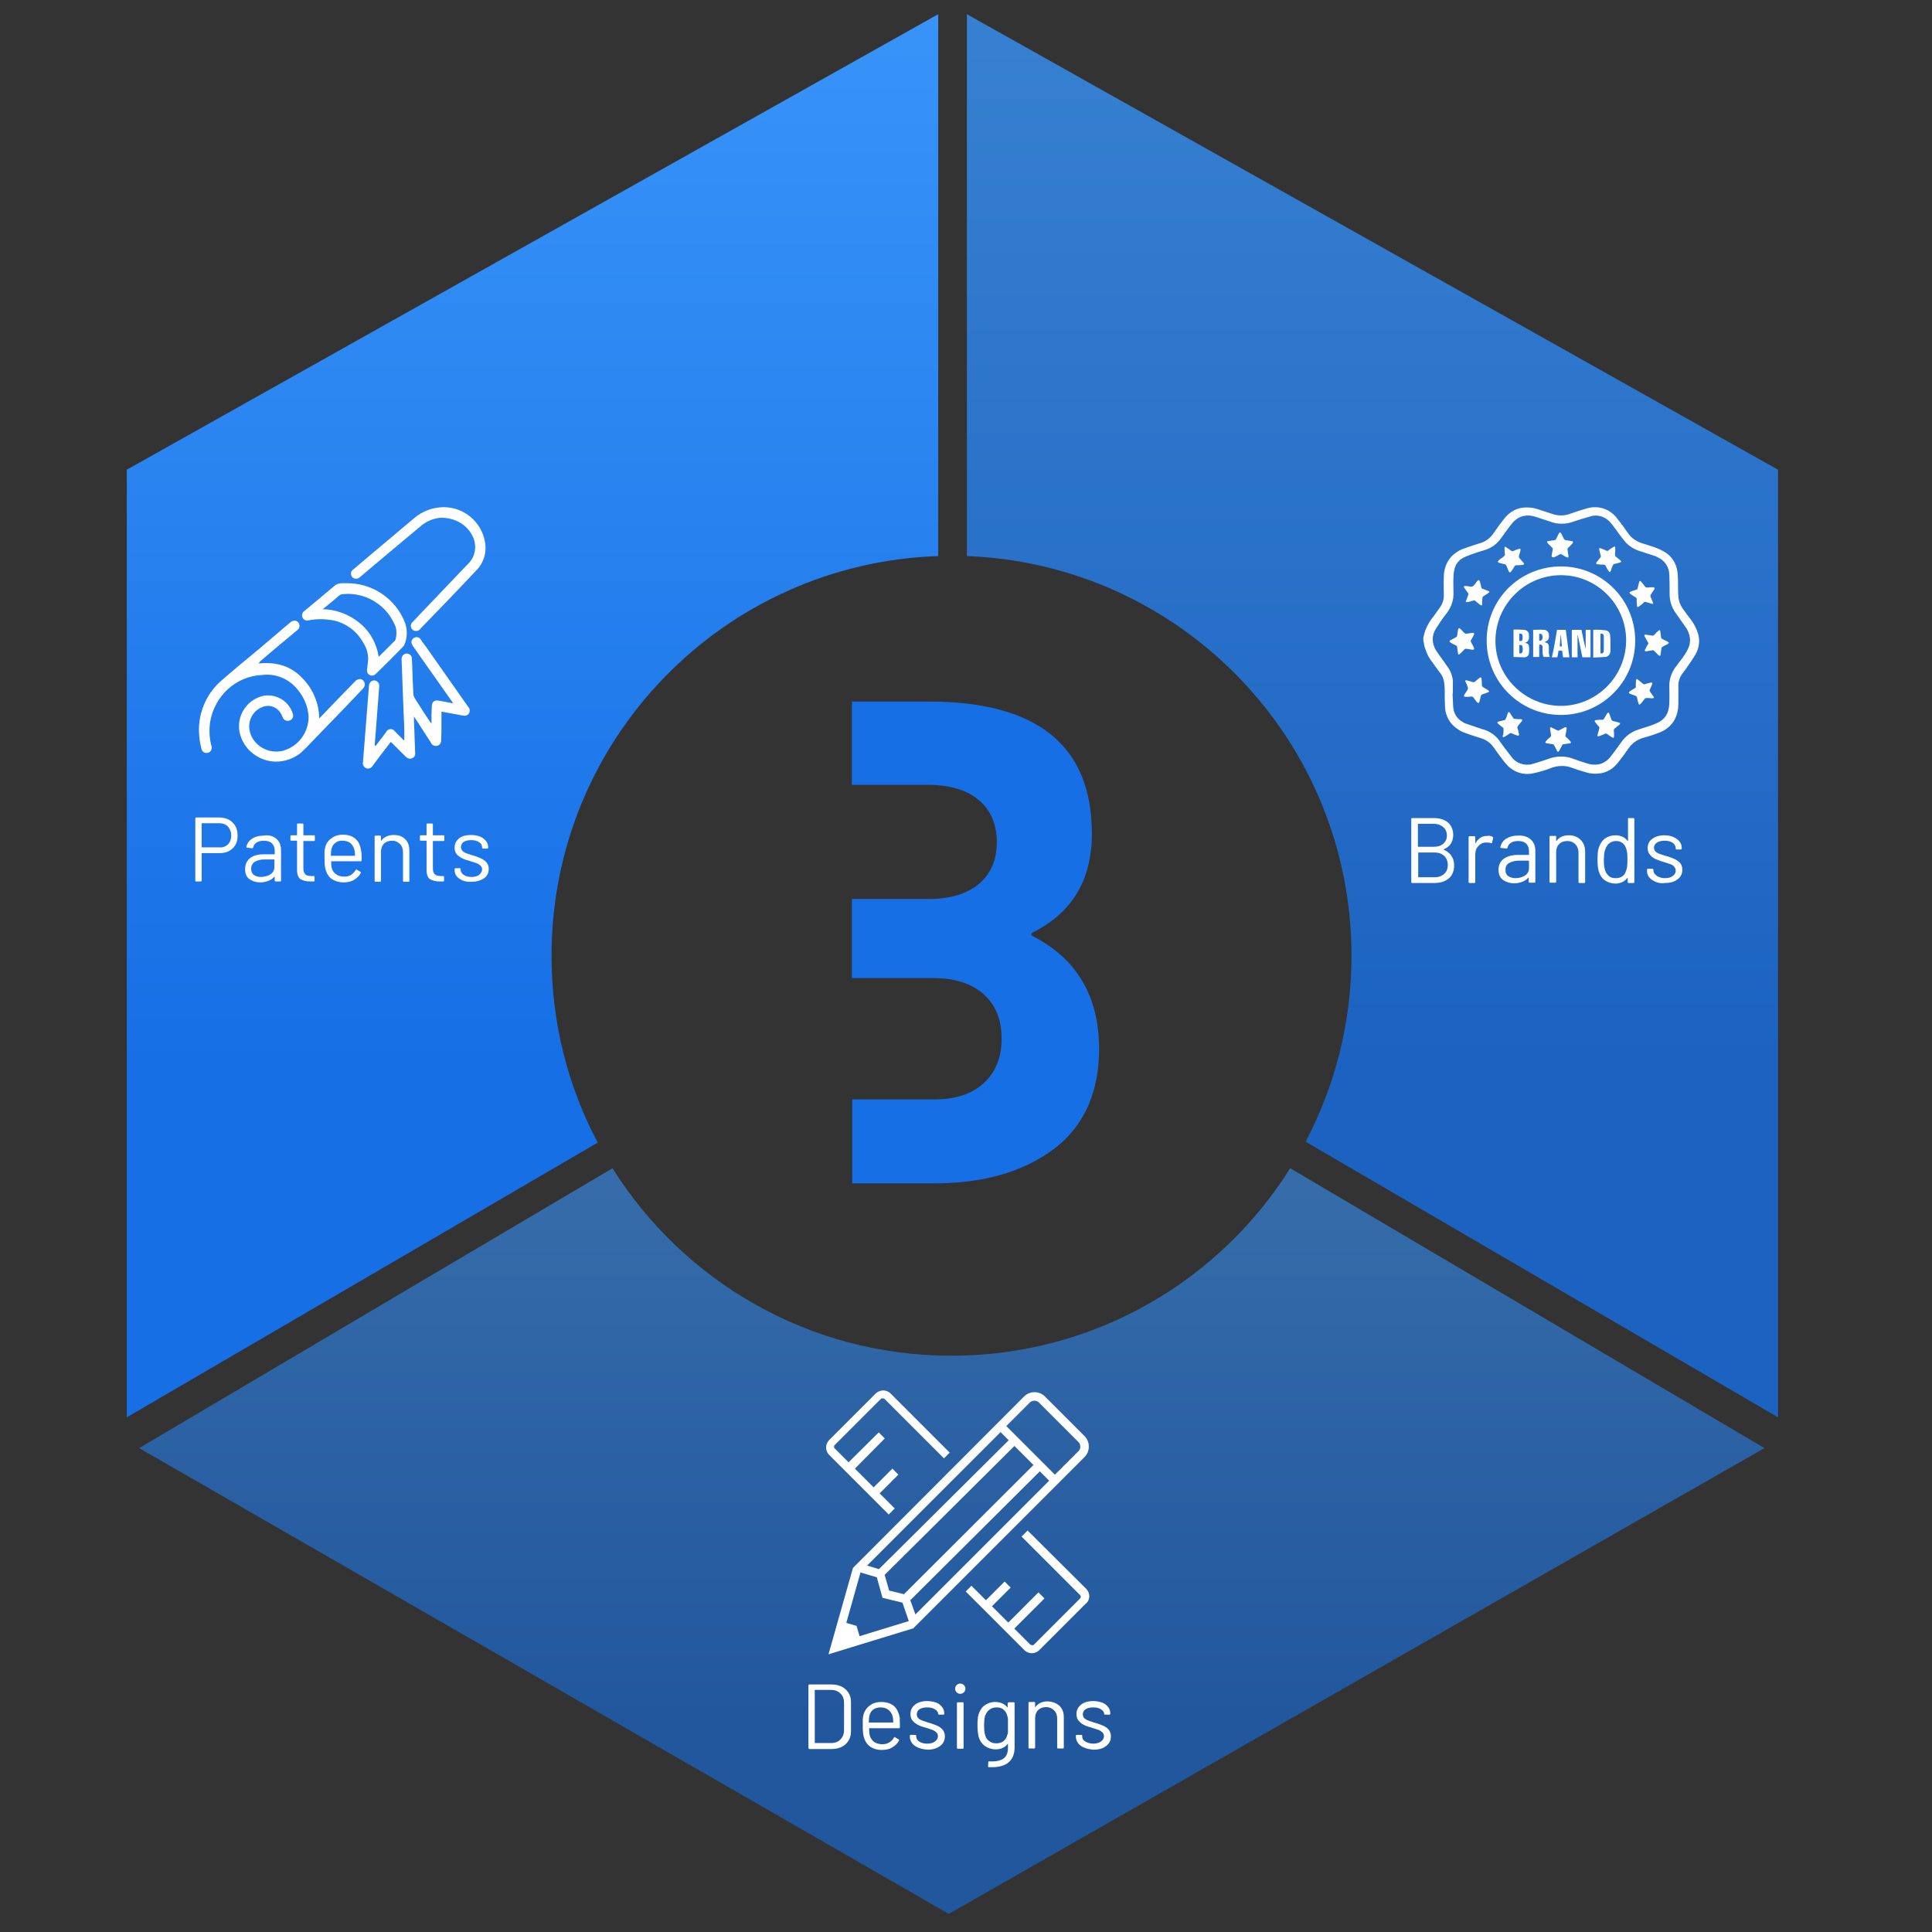 <?xml version="1.0" encoding="utf-8"?>
<!-- Generator: Adobe Illustrator 27.4.1, SVG Export Plug-In . SVG Version: 6.00 Build 0)  -->
<svg version="1.1" id="Ebene_1" xmlns="http://www.w3.org/2000/svg" xmlns:xlink="http://www.w3.org/1999/xlink" x="0px" y="0px"
	 viewBox="0 0 640 640" style="enable-background:new 0 0 640 640;" xml:space="preserve">
<rect x="0" y="0" width="640" height="640" fill="#333333" stroke="none"/>
<style type="text/css">
	.st0{opacity:0.6;fill:url(#SVGID_1_);}
	.st1{opacity:0.8;fill:url(#SVGID_00000141441821380486038150000017437949788682194059_);}
	.st2{fill:url(#SVGID_00000093892874965064363110000007006922982187946136_);}
	.st3{fill:#166FE5;}
	.st4{enable-background:new    ;}
	.st5{fill:#FFFFFF;}
</style>
<linearGradient id="SVGID_1_" gradientUnits="userSpaceOnUse" x1="315.242" y1="634" x2="315.242" y2="386.957">
	<stop  offset="0.252" style="stop-color:#166FE5"/>
	<stop  offset="1" style="stop-color:#3894F9"/>
</linearGradient>
<path class="st0" d="M427.4,387c-23.4,37.3-64.9,62.1-112.3,62.1c-47.3,0-88.8-24.8-112.2-62.1L46.1,479.7L314.3,634l270.2-154.3
	L427.4,387z"/>
<linearGradient id="SVGID_00000172422494472704555420000003229160772209633706_" gradientUnits="userSpaceOnUse" x1="454.641" y1="469.483" x2="454.641" y2="4.724">
	<stop  offset="0.252" style="stop-color:#166FE5"/>
	<stop  offset="1" style="stop-color:#3894F9"/>
</linearGradient>
<path style="opacity:0.8;fill:url(#SVGID_00000172422494472704555420000003229160772209633706_);" d="M320.3,4.7v179.5
	c70.8,2.7,127.4,60.9,127.4,132.4c0,22.2-5.5,43.2-15.2,61.6L589,469.5V155.6L320.3,4.7z"/>
<linearGradient id="SVGID_00000136389953587694501800000012966952377071307397_" gradientUnits="userSpaceOnUse" x1="176.359" y1="469.483" x2="176.359" y2="4.724">
	<stop  offset="0.252" style="stop-color:#166FE5"/>
	<stop  offset="1" style="stop-color:#3894F9"/>
</linearGradient>
<path style="fill:url(#SVGID_00000136389953587694501800000012966952377071307397_);" d="M182.7,316.6c0-71.7,56.9-130,128.1-132.4
	V4.7L42,155.6v313.9l156-91C188.2,360,182.7,339,182.7,316.6z"/>
<path class="st3" d="M342.3,310.2c-0.9-0.5-0.9-0.9,0-1.4c12.9-6.5,19.4-17.4,19.4-32.6c0-29.2-18-43.8-54.1-43.8h-25.4v27.6h25.4
	c7.1,0,12.7,1.7,16.7,5.1c4,3.4,5.9,8.1,5.9,14c0,5.8-2,10.3-5.9,13.7c-4,3.3-9.5,5-16.7,5h-25.4v26.2h27c7.1,0,12.7,1.8,16.7,5.4
	c4,3.6,5.9,8.5,5.9,14.7c0,6.2-2,11.1-5.9,14.7c-4,3.6-9.4,5.4-16.4,5.4h-27.2v27.8h27.2c16.3,0,29.4-3.8,39.5-11.3
	c10-7.5,15.1-18.7,15.1-33.4C364,330.1,356.8,317.7,342.3,310.2z"/>
<g class="st4">
	<path class="st5" d="M77.1,272.5c1.1,1.1,1.6,2.5,1.6,4.3c0,1.8-0.5,3.2-1.6,4.2c-1.1,1.1-2.5,1.6-4.3,1.6h-5.9
		c-0.1,0-0.1,0-0.1,0.1v9c0,0.2-0.1,0.3-0.3,0.3h-1.5c-0.2,0-0.3-0.1-0.3-0.3v-20.6c0-0.2,0.1-0.3,0.3-0.3h7.9
		C74.6,270.9,76,271.4,77.1,272.5z M75.5,279.7c0.7-0.7,1.1-1.7,1.1-2.9c0-1.2-0.4-2.2-1.1-3c-0.7-0.7-1.7-1.1-2.9-1.1h-5.7
		c-0.1,0-0.1,0-0.1,0.1v7.8c0,0.1,0,0.1,0.1,0.1h5.7C73.7,280.8,74.7,280.5,75.5,279.7z"/>
	<path class="st5" d="M91.6,277.9c1,0.9,1.5,2.2,1.5,3.7v10.1c0,0.2-0.1,0.3-0.3,0.3h-1.5c-0.2,0-0.3-0.1-0.3-0.3v-1.2
		c0,0,0-0.1,0-0.1c0,0-0.1,0-0.1,0c-0.5,0.6-1.2,1.1-2,1.4c-0.8,0.3-1.7,0.5-2.7,0.5c-1.4,0-2.6-0.4-3.6-1.1c-1-0.7-1.4-1.8-1.4-3.3
		c0-1.5,0.5-2.7,1.6-3.6c1.1-0.9,2.6-1.3,4.6-1.3h3.5c0.1,0,0.1,0,0.1-0.1v-1.1c0-1-0.3-1.8-0.9-2.4c-0.6-0.6-1.5-0.9-2.7-0.9
		c-1,0-1.8,0.2-2.4,0.6c-0.6,0.4-1,0.9-1.1,1.6c-0.1,0.2-0.2,0.3-0.4,0.3l-1.6-0.2c-0.2,0-0.3-0.1-0.3-0.2c0.2-1.1,0.8-2,1.8-2.7
		c1-0.7,2.4-1.1,3.9-1.1C89.2,276.5,90.6,277,91.6,277.9z M89.6,289.6c0.9-0.6,1.3-1.4,1.3-2.4v-2.4c0-0.1,0-0.1-0.1-0.1h-3.2
		c-1.3,0-2.4,0.3-3.2,0.8c-0.8,0.5-1.2,1.3-1.2,2.3c0,0.9,0.3,1.6,0.9,2c0.6,0.5,1.4,0.7,2.4,0.7C87.8,290.4,88.8,290.2,89.6,289.6z
		"/>
	<path class="st5" d="M104,278.6h-3.4c-0.1,0-0.1,0-0.1,0.1v8.9c0,1,0.2,1.6,0.6,2s1.1,0.6,2,0.6h0.8c0.2,0,0.3,0.1,0.3,0.3v1.2
		c0,0.2-0.1,0.3-0.3,0.3c-0.2,0-0.6,0-1.1,0c-1.4,0-2.5-0.3-3.3-0.8c-0.7-0.5-1.1-1.5-1.1-3v-9.6c0-0.1,0-0.1-0.1-0.1h-1.8
		c-0.2,0-0.3-0.1-0.3-0.3v-1.2c0-0.2,0.1-0.3,0.3-0.3h1.8c0.1,0,0.1,0,0.1-0.1v-3.5c0-0.2,0.1-0.3,0.3-0.3h1.5
		c0.2,0,0.3,0.1,0.3,0.3v3.5c0,0.1,0,0.1,0.1,0.1h3.4c0.2,0,0.3,0.1,0.3,0.3v1.2C104.3,278.5,104.2,278.6,104,278.6z"/>
	<path class="st5" d="M119.8,284v1c0,0.2-0.1,0.3-0.3,0.3h-9.7c-0.1,0-0.1,0-0.1,0.1c0,1.1,0.1,1.8,0.2,2.1c0.2,0.9,0.7,1.6,1.4,2.1
		c0.7,0.5,1.6,0.8,2.8,0.8c0.8,0,1.6-0.2,2.2-0.6c0.6-0.4,1.1-0.9,1.5-1.6c0.1-0.2,0.3-0.2,0.4-0.1l1.2,0.7c0.2,0.1,0.2,0.2,0.1,0.4
		c-0.5,1-1.3,1.7-2.3,2.3c-1,0.6-2.2,0.8-3.5,0.8c-1.4,0-2.6-0.4-3.6-1s-1.7-1.6-2.1-2.8c-0.4-1-0.5-2.4-0.5-4.2c0-0.8,0-1.5,0-2.1
		c0-0.5,0.1-1,0.2-1.4c0.3-1.3,1-2.4,2.1-3.1c1-0.8,2.3-1.2,3.8-1.2c1.8,0,3.2,0.5,4.2,1.4c1,0.9,1.6,2.2,1.8,3.9
		C119.8,282.4,119.8,283.1,119.8,284z M111.1,279.2c-0.7,0.5-1.1,1.2-1.3,2.1c-0.1,0.4-0.2,1.1-0.2,2.1c0,0.1,0,0.1,0.1,0.1h7.8
		c0.1,0,0.1,0,0.1-0.1c0-0.9-0.1-1.5-0.2-1.9c-0.2-0.9-0.7-1.6-1.3-2.2c-0.7-0.5-1.5-0.8-2.6-0.8
		C112.6,278.4,111.8,278.7,111.1,279.2z"/>
	<path class="st5" d="M134.2,278c1,0.9,1.4,2.2,1.4,3.8v10c0,0.2-0.1,0.3-0.3,0.3h-1.5c-0.2,0-0.3-0.1-0.3-0.3v-9.5
		c0-1.1-0.3-2-1-2.7c-0.7-0.7-1.5-1.1-2.6-1.1c-1.1,0-2,0.3-2.7,1c-0.7,0.7-1,1.6-1,2.7v9.6c0,0.2-0.1,0.3-0.3,0.3h-1.5
		c-0.2,0-0.3-0.1-0.3-0.3v-14.7c0-0.2,0.1-0.3,0.3-0.3h1.5c0.2,0,0.3,0.1,0.3,0.3v1.3c0,0,0,0.1,0,0.1c0,0,0.1,0,0.1,0
		c0.9-1.2,2.2-1.9,4.1-1.9C132,276.6,133.3,277,134.2,278z"/>
	<path class="st5" d="M146.9,278.6h-3.4c-0.1,0-0.1,0-0.1,0.1v8.9c0,1,0.2,1.6,0.6,2s1.1,0.6,2,0.6h0.8c0.2,0,0.3,0.1,0.3,0.3v1.2
		c0,0.2-0.1,0.3-0.3,0.3c-0.2,0-0.6,0-1.1,0c-1.4,0-2.5-0.3-3.3-0.8c-0.7-0.5-1.1-1.5-1.1-3v-9.6c0-0.1,0-0.1-0.1-0.1h-1.8
		c-0.2,0-0.3-0.1-0.3-0.3v-1.2c0-0.2,0.1-0.3,0.3-0.3h1.8c0.1,0,0.1,0,0.1-0.1v-3.5c0-0.2,0.1-0.3,0.3-0.3h1.5
		c0.2,0,0.3,0.1,0.3,0.3v3.5c0,0.1,0,0.1,0.1,0.1h3.4c0.2,0,0.3,0.1,0.3,0.3v1.2C147.2,278.5,147.1,278.6,146.9,278.6z"/>
	<path class="st5" d="M153.3,291.7c-0.9-0.4-1.5-0.8-2-1.4c-0.5-0.6-0.7-1.3-0.7-2v-0.4c0-0.2,0.1-0.3,0.3-0.3h1.4
		c0.2,0,0.3,0.1,0.3,0.3v0.2c0,0.7,0.3,1.2,1,1.7c0.7,0.5,1.6,0.7,2.6,0.7s1.9-0.2,2.5-0.7c0.6-0.5,1-1.1,1-1.8
		c0-0.5-0.2-0.9-0.5-1.2c-0.3-0.3-0.7-0.6-1.2-0.8s-1.2-0.4-2.1-0.7c-1.1-0.3-2.1-0.6-2.8-1c-0.7-0.3-1.3-0.8-1.8-1.3
		c-0.5-0.6-0.7-1.3-0.7-2.2c0-1.3,0.5-2.3,1.5-3.1c1-0.8,2.3-1.1,4-1.1c1.1,0,2.1,0.2,2.9,0.5c0.9,0.4,1.5,0.9,2,1.5
		c0.5,0.6,0.7,1.3,0.7,2.1v0.1c0,0.2-0.1,0.3-0.3,0.3h-1.4c-0.2,0-0.3-0.1-0.3-0.3v-0.1c0-0.7-0.3-1.3-1-1.7
		c-0.7-0.5-1.5-0.7-2.6-0.7c-1,0-1.9,0.2-2.5,0.6c-0.6,0.4-0.9,1-0.9,1.7c0,0.7,0.3,1.2,0.9,1.6c0.6,0.4,1.5,0.7,2.8,1.1
		c1.2,0.3,2.1,0.7,2.8,1c0.7,0.3,1.3,0.7,1.9,1.3c0.5,0.6,0.8,1.3,0.8,2.2c0,1.3-0.5,2.4-1.5,3.1s-2.4,1.2-4.1,1.2
		C155.2,292.2,154.2,292,153.3,291.7z"/>
</g>
<g id="braeuning_icon_patente_00000052064151592172139710000005461770513752922547_" transform="translate(68.135 -59.999)">
	<path id="Pfad_7_00000022519288924244806900000009916348918653660823_" class="st5" d="M17.5,279.8c5.5-0.6,10.3,0.6,14.2,4.5
		c3.7,3.6,5.9,8.6,5.9,13.7c0.2-0.2,0.3-0.3,0.4-0.4c3.8-4,7.7-8,11.5-11.9c0.3-0.4,0.8-0.6,1.2-0.7c0.7-0.2,1.5,0.2,1.8,0.9
		c0.4,0.7,0.2,1.5-0.3,2.1c-1.8,1.9-3.6,3.8-5.4,5.7c-4,4.1-7.9,8.2-11.9,12.3c-1.1,1.2-2.2,2.3-3.4,3.4c-2.4,1.9-5.3,2.9-8.3,2.9
		c-5.8-0.1-10.9-4.2-12-9.9c-1-5.6,2.7-11,8.4-12c0.1,0,0.2,0,0.2,0c4.1-0.4,8,2.2,9.1,6.2c0.3,0.9-0.3,1.9-1.2,2.1
		c-0.9,0.3-1.9-0.2-2.2-1.1c-0.3-0.8-0.7-1.5-1.2-2.1c-1.4-1.6-3.6-2.1-5.5-1.3c-3.6,1.4-5.3,5.4-3.9,9c0,0,0,0,0,0.1
		c1.7,4.2,6.3,6.5,10.7,5.4c5.1-1.4,8.5-6.1,8.5-11.3c-0.2-3.3-1.5-6.4-3.6-8.9c-2.8-3.6-7.3-5.5-11.9-4.9C10,284,3,290.5,1.5,299
		c-0.4,2.6-0.3,5.2,0.3,7.7c0.1,0.3,0.1,0.5,0.2,0.8c0.1,0.9-0.5,1.8-1.4,1.9c-0.9,0.2-1.8-0.4-2-1.3c-0.3-1.3-0.6-2.6-0.7-4
		c-0.8-7.2,2.1-14.3,7.6-18.9c3.9-3.4,7.9-6.7,11.9-10l10.6-9c0.4-0.4,1-0.6,1.5-0.6c0.7,0,1.3,0.5,1.5,1.2c0.2,0.7,0,1.4-0.5,1.8
		c-1,0.9-2.1,1.7-3.1,2.6c-3.2,2.6-6.3,5.3-9.4,7.9C17.9,279.4,17.7,279.6,17.5,279.8z"/>
	<path id="Pfad_8_00000098221280942668418950000011286985371297790128_" class="st5" d="M56.3,307.1c0.6-0.8,1.3-1.7,1.9-2.5
		c0.6-0.7,1.1-1.5,1.7-2.3c0.5-0.8,1.6-1,2.3-0.5c0.1,0.1,0.3,0.2,0.4,0.4c0.9,0.9,1.9,1.9,2.8,2.8c0.1,0.1,0.3,0.2,0.4,0.3
		c0-1.2,0-2.4,0-3.7c-0.1-3.2-0.3-6.5-0.4-9.7c-0.2-4.5-0.3-8.9-0.5-13.4c-0.1-1,0.6-1.9,1.5-2c0,0,0.1,0,0.1,0
		c0.9-0.1,1.8,0.7,1.8,1.6c0,0.1,0,0.2,0,0.3c0,0.5,0.1,1,0.1,1.5c0.1,3.3,0.2,6.6,0.4,10c0,0.5,0.2,0.9,0.4,1.3
		c1.7,2.7,3.4,5.4,5.2,8c0.1,0.2,0.2,0.3,0.4,0.4c0-0.2,0-0.4,0-0.6c0-1.6,0-3.2,0.1-4.9c0-1.6,0.8-2.3,2.4-2c1.5,0.3,3,0.6,4.7,0.9
		c-0.2-0.2-0.3-0.4-0.4-0.6c-4.3-6.1-8.6-12.2-12.9-18.3c-0.2-0.3-0.4-0.6-0.5-1c-0.2-0.8,0.3-1.6,1-1.9c0.7-0.3,1.6-0.1,2,0.6
		c0.7,1,1.4,2,2.1,2.9c4.6,6.5,9.1,13,13.7,19.5c0.7,0.7,0.6,1.8-0.1,2.5c-0.3,0.2-0.6,0.4-0.9,0.4c-0.3,0-0.7,0-1-0.1
		c-2.2-0.4-4.3-0.8-6.5-1.2c-0.1,0-0.2,0-0.4,0v4.3c0,1.7,0,3.5-0.1,5.2c0,1-0.7,1.8-1.7,1.8c-0.7,0-1.3-0.3-1.6-0.9
		c0-0.1-0.1-0.1-0.1-0.2c-1.7-2.6-3.4-5.3-5.1-7.9c-0.2-0.2-0.3-0.5-0.5-0.8c0,0.6,0,1,0,1.5c0.1,3.6,0.3,7.1,0.4,10.7
		c0.1,0.9-0.5,1.7-1.5,1.8c-0.2,0-0.3,0-0.5,0c-0.4-0.1-0.8-0.3-1.1-0.6c-1.5-1.5-3-3-4.5-4.5c-0.1-0.1-0.3-0.3-0.5-0.4
		c-0.2,0.2-0.3,0.3-0.4,0.5c-1.9,2.5-3.8,4.9-5.6,7.4c-0.4,0.7-1.3,1.1-2.1,0.8c-0.8-0.3-1.3-1.2-1.1-2c0.3-3.8,0.6-7.6,0.9-11.4
		c0.4-4.7,0.7-9.3,1.1-14c0-0.9,0.8-1.7,1.7-1.7c0.9,0,1.7,0.8,1.7,1.7c0,0.1,0,0.1,0,0.2c-0.3,3.9-0.6,7.8-0.9,11.7
		c-0.2,2.5-0.4,5.1-0.6,7.6v0.3C56.2,307.1,56.3,307.1,56.3,307.1z"/>
	<path id="Pfad_9_00000150810781422750508820000014008129603200866950_" class="st5" d="M77.9,231.5c-2.5,0.2-4.9,1.2-6.8,2.9
		c-6.6,5.5-13.3,11.1-19.9,16.7c-0.4,0.4-1,0.7-1.6,0.6c-0.7-0.1-1.3-0.6-1.4-1.2c-0.2-0.7,0-1.4,0.6-1.8c1.1-0.9,2.2-1.8,3.2-2.7
		c5.7-4.8,11.3-9.5,17-14.3c2.8-2.4,6.3-3.7,10-3.7c6.7,0.1,12.3,4.9,13.5,11.4c0.7,3.5-0.4,7.1-2.9,9.6
		c-6.1,6.5-12.3,12.9-18.5,19.3c-0.4,0.6-1.1,0.8-1.8,0.7c-0.9-0.2-1.5-1.1-1.3-2.1c0.1-0.3,0.2-0.6,0.5-0.8
		c1.2-1.2,2.3-2.5,3.5-3.7c5-5.2,9.9-10.4,14.9-15.6c2.4-2.3,3-5.8,1.7-8.8C86.9,234.1,83,231.5,77.9,231.5z"/>
	<path id="Pfad_10_00000006700567804999628060000012311249053001388210_" class="st5" d="M46.7,253.2c8.5-0.1,16.2,5.1,19.3,13
		c0.8,2.2,0.8,4.5,0.1,6.7c-0.2,0.5-0.4,1-0.8,1.4c-2.9,3-5.9,6-8.9,8.9c-0.6,0.7-1.7,0.8-2.4,0.2c-0.3-0.2-0.4-0.5-0.5-0.8
		c-0.1-0.4-0.1-0.8,0-1.2c0.1-0.9,0.2-1.8,0.3-2.7c0.1-2.1-0.5-4.1-1.6-5.8c-2.2-4-6.1-6.8-10.6-7.5c-2.5-0.4-5-0.4-7.5,0.1
		c-0.7,0.2-1.5-0.1-1.9-0.7c-0.4-0.6-0.4-1.3,0-1.9c0.1-0.2,0.3-0.4,0.5-0.5c3.4-2.9,6.9-5.7,10.3-8.6c0.6-0.4,1.4-0.6,2.1-0.6
		C45.6,253.2,46.3,253.2,46.7,253.2z M57.3,277.5c0.1-0.1,0.1-0.1,0.2-0.1l5.2-5.2c0.1-0.1,0.2-0.2,0.2-0.4c0.4-1.4,0.4-2.9,0-4.2
		c-1.2-3-3.1-5.6-5.7-7.5c-3.3-2.5-7.5-3.7-11.7-3.3c-0.5,0-1,0.2-1.3,0.5c-1.6,1.4-3.2,2.7-4.8,4c-0.2,0.1-0.3,0.2-0.6,0.5
		c4.4,0.1,8.7,1.7,12.1,4.5C54.4,269.1,56.6,273.1,57.3,277.5L57.3,277.5z"/>
</g>
<g class="st4">
	<path class="st5" d="M478.3,281.5c1.1,0.5,1.9,1.1,2.5,2c0.6,0.9,0.9,1.9,0.9,3.2c0,1.8-0.6,3.3-1.8,4.3c-1.2,1-2.7,1.5-4.7,1.5
		h-7.4c-0.2,0-0.3-0.1-0.3-0.3v-20.9c0-0.2,0.1-0.3,0.3-0.3h7.2c2,0,3.5,0.5,4.7,1.5c1.1,1,1.7,2.4,1.7,4.1c0,1.1-0.3,2.1-0.8,2.9
		c-0.5,0.8-1.3,1.4-2.3,1.8C478.2,281.4,478.2,281.4,478.3,281.5z M469.7,273v7.4c0,0.1,0,0.1,0.1,0.1h5.2c1.3,0,2.3-0.3,3.1-1
		c0.8-0.7,1.2-1.6,1.2-2.7c0-1.2-0.4-2.1-1.2-2.8c-0.8-0.7-1.8-1.1-3.1-1.1h-5.2C469.8,272.9,469.7,272.9,469.7,273z M478.4,289.5
		c0.8-0.7,1.2-1.7,1.2-3c0-1.2-0.4-2.2-1.2-3c-0.8-0.7-1.8-1.1-3.2-1.1h-5.3c-0.1,0-0.1,0-0.1,0.1v8c0,0.1,0,0.1,0.1,0.1h5.4
		C476.6,290.6,477.6,290.2,478.4,289.5z"/>
	<path class="st5" d="M494.4,277.2c0.2,0.1,0.2,0.2,0.2,0.4l-0.3,1.5c-0.1,0.2-0.2,0.3-0.4,0.2c-0.3-0.1-0.7-0.2-1.2-0.2l-0.4,0
		c-1.1,0-1.9,0.4-2.6,1.2c-0.7,0.7-1,1.7-1,2.8v9.1c0,0.2-0.1,0.3-0.3,0.3h-1.6c-0.2,0-0.3-0.1-0.3-0.3v-14.9c0-0.2,0.1-0.3,0.3-0.3
		h1.6c0.2,0,0.3,0.1,0.3,0.3v1.9c0,0.1,0,0.1,0,0.1c0,0,0.1,0,0.1,0c0.4-0.8,1-1.3,1.6-1.8c0.7-0.4,1.4-0.6,2.3-0.6
		C493.3,276.8,493.9,276.9,494.4,277.2z"/>
	<path class="st5" d="M507.1,278.1c1,0.9,1.5,2.2,1.5,3.7v10.3c0,0.2-0.1,0.3-0.3,0.3h-1.6c-0.2,0-0.3-0.1-0.3-0.3v-1.3
		c0,0,0-0.1,0-0.1c0,0-0.1,0-0.1,0c-0.5,0.6-1.2,1.1-2,1.4c-0.8,0.3-1.7,0.5-2.7,0.5c-1.5,0-2.7-0.4-3.7-1.1s-1.5-1.9-1.5-3.4
		c0-1.5,0.6-2.8,1.7-3.6s2.7-1.3,4.7-1.3h3.6c0.1,0,0.1,0,0.1-0.1V282c0-1-0.3-1.9-0.9-2.5c-0.6-0.6-1.5-0.9-2.7-0.9
		c-1,0-1.8,0.2-2.4,0.6c-0.6,0.4-1,0.9-1.1,1.6c-0.1,0.2-0.2,0.3-0.4,0.3l-1.7-0.2c-0.2,0-0.3-0.1-0.3-0.2c0.2-1.1,0.8-2.1,1.8-2.8
		c1.1-0.7,2.4-1.1,4-1.1C504.7,276.7,506.1,277.2,507.1,278.1z M505.2,290c0.9-0.6,1.3-1.4,1.3-2.4v-2.4c0-0.1,0-0.1-0.1-0.1h-3.2
		c-1.4,0-2.4,0.3-3.3,0.8s-1.2,1.3-1.2,2.3c0,0.9,0.3,1.6,0.9,2s1.4,0.7,2.4,0.7C503.2,290.9,504.3,290.6,505.2,290z"/>
	<path class="st5" d="M523.6,278.2c1,1,1.5,2.3,1.5,3.9v10.1c0,0.2-0.1,0.3-0.3,0.3h-1.6c-0.2,0-0.3-0.1-0.3-0.3v-9.7
		c0-1.1-0.3-2-1-2.8c-0.7-0.7-1.6-1.1-2.7-1.1c-1.1,0-2,0.3-2.7,1c-0.7,0.7-1,1.6-1,2.7v9.8c0,0.2-0.1,0.3-0.3,0.3h-1.6
		c-0.2,0-0.3-0.1-0.3-0.3v-14.9c0-0.2,0.1-0.3,0.3-0.3h1.6c0.2,0,0.3,0.1,0.3,0.3v1.3c0,0,0,0.1,0,0.1c0,0,0.1,0,0.1,0
		c0.9-1.3,2.3-1.9,4.1-1.9C521.3,276.7,522.6,277.2,523.6,278.2z"/>
	<path class="st5" d="M539.5,271h1.6c0.2,0,0.3,0.1,0.3,0.3v20.9c0,0.2-0.1,0.3-0.3,0.3h-1.6c-0.2,0-0.3-0.1-0.3-0.3v-1.3
		c0,0,0-0.1,0-0.1c0,0-0.1,0-0.1,0c-0.5,0.6-1,1.1-1.7,1.4c-0.7,0.3-1.4,0.5-2.2,0.5c-1.4,0-2.6-0.4-3.6-1.1c-1-0.7-1.6-1.7-2-3
		c-0.3-0.9-0.4-2.2-0.4-3.9c0-1.7,0.1-3,0.4-3.8c0.4-1.3,1-2.3,2-3.1c1-0.7,2.2-1.1,3.7-1.1c0.8,0,1.5,0.2,2.2,0.5
		c0.7,0.3,1.2,0.8,1.7,1.4c0,0,0.1,0.1,0.1,0c0,0,0,0,0-0.1v-7.2C539.2,271.1,539.3,271,539.5,271z M539,287
		c0.1-0.6,0.1-1.3,0.1-2.3s0-1.8-0.1-2.3s-0.2-1.1-0.4-1.5c-0.2-0.7-0.7-1.3-1.2-1.7c-0.6-0.4-1.2-0.6-2-0.6c-0.8,0-1.5,0.2-2.1,0.6
		c-0.6,0.4-1,1-1.3,1.6c-0.2,0.5-0.4,1-0.5,1.5c-0.1,0.6-0.2,1.3-0.2,2.4c0,1,0,1.7,0.1,2.3c0.1,0.5,0.2,1,0.4,1.5
		c0.2,0.7,0.7,1.3,1.3,1.8s1.4,0.6,2.2,0.6c0.8,0,1.5-0.2,2.1-0.6c0.6-0.4,1-1,1.2-1.7C538.8,288.1,539,287.6,539,287z"/>
	<path class="st5" d="M548.4,292.1c-0.9-0.4-1.6-0.9-2.1-1.5c-0.5-0.6-0.7-1.3-0.7-2.1v-0.4c0-0.2,0.1-0.3,0.3-0.3h1.5
		c0.2,0,0.3,0.1,0.3,0.3v0.2c0,0.7,0.4,1.3,1.1,1.8c0.7,0.5,1.6,0.8,2.7,0.8s1.9-0.2,2.6-0.7s1-1.1,1-1.8c0-0.5-0.2-0.9-0.5-1.3
		s-0.7-0.6-1.2-0.8c-0.5-0.2-1.2-0.4-2.1-0.7c-1.1-0.3-2.1-0.7-2.8-1c-0.7-0.3-1.4-0.8-1.9-1.4s-0.8-1.3-0.8-2.2
		c0-1.3,0.5-2.4,1.5-3.1c1-0.8,2.4-1.2,4.1-1.2c1.1,0,2.1,0.2,3,0.6c0.9,0.4,1.5,0.9,2,1.5c0.5,0.6,0.7,1.4,0.7,2.2v0.1
		c0,0.2-0.1,0.3-0.3,0.3h-1.4c-0.2,0-0.3-0.1-0.3-0.3v-0.1c0-0.7-0.3-1.3-1-1.8c-0.7-0.5-1.6-0.7-2.7-0.7c-1,0-1.9,0.2-2.5,0.6
		c-0.6,0.4-1,1-1,1.7c0,0.7,0.3,1.2,0.9,1.6s1.6,0.7,2.9,1.1c1.2,0.3,2.2,0.7,2.9,1c0.7,0.3,1.4,0.8,1.9,1.3
		c0.5,0.6,0.8,1.3,0.8,2.3c0,1.3-0.5,2.4-1.6,3.2c-1,0.8-2.4,1.2-4.1,1.2C550.3,292.7,549.3,292.5,548.4,292.1z"/>
</g>
<g id="braeuning_icon_marken2" transform="translate(48.882 -33.163)">
	<path id="Pfad_25" class="st5" d="M422.6,244.5c0.2-0.9,0.4-1.7,0.7-2.6c0.7-1.7,1.6-3.3,2.8-4.7c0.6-0.8,1.2-1.7,1.8-2.5
		c1.1-1.4,1.6-3.1,1.5-4.8c0-1.9-0.1-3.7,0-5.6c0-2.3,0.7-4.5,2.1-6.3c1.3-1.5,2.9-2.6,4.8-3.2c1.7-0.6,3.4-1.2,5.1-1.7
		c1.8-0.5,3.3-1.6,4.4-3.2c1.2-1.7,2.3-3.3,3.6-4.9c1.3-1.7,3.1-3,5.2-3.5c1.9-0.4,3.9-0.3,5.8,0.3c1.6,0.5,3.1,1,4.6,1.5
		c2.1,0.8,4.4,0.8,6.4,0c1.7-0.6,3.5-1.2,5.3-1.7c3.8-1.2,7.9,0.2,10.2,3.4c1.2,1.5,2.3,3,3.4,4.6c1.1,1.7,2.8,2.9,4.7,3.5
		c0.7,0.2,1.4,0.4,2.2,0.7c1.7,0.5,3.4,1.1,5,2c2.6,1.4,4.3,4,4.6,6.9c0.2,1.7,0.2,3.4,0.2,5.1c0,1,0,2,0.1,3
		c0.1,1.4,0.6,2.8,1.4,3.9c0.9,1.3,1.8,2.5,2.8,3.8c1,1.3,1.8,2.9,2.3,4.5c0.7,2.3,0.4,4.8-0.8,6.9c-0.8,1.4-1.8,2.8-2.7,4.1
		c-0.5,0.8-1.1,1.5-1.6,2.2c-1,1.3-1.5,2.9-1.4,4.5c0,1.9,0,3.8,0,5.7c0,1.8-0.4,3.5-1.2,5.1c-1.1,2-2.9,3.5-5,4.3
		c-1.8,0.7-3.6,1.3-5.5,1.8c-2,0.6-3.7,1.8-4.9,3.6c-1.1,1.6-2.2,3.1-3.4,4.6c-1.4,1.8-3.3,3.1-5.6,3.5c-1.7,0.3-3.4,0.2-5-0.3
		c-1.5-0.4-3-0.9-4.4-1.4c-2.4-1-5.1-0.9-7.5,0.1c-1.8,0.7-3.6,1.2-5.5,1.6c-3.3,0.8-6.8-0.4-9-3c-1.1-1.2-2-2.6-3-3.9
		c-0.4-0.6-0.9-1.2-1.3-1.8c-0.9-1.3-2.3-2.3-3.8-2.8c-1.8-0.6-3.6-1.1-5.4-1.8c-1.6-0.5-3.1-1.5-4.3-2.7c-1.5-1.6-2.4-3.7-2.5-5.9
		c-0.1-1.7-0.1-3.5-0.1-5.2c0-0.7,0-1.5-0.1-2.2c-0.1-1.4-0.5-2.8-1.4-3.9c-0.9-1.2-1.8-2.4-2.7-3.7c-1.2-1.5-2-3.3-2.5-5.1
		c-0.1-0.4-0.2-0.8-0.2-1.2C422.6,245.6,422.6,245.1,422.6,244.5z M432.4,262.9h-0.1c0.1,1.4,0.1,2.9,0.2,4.3
		c0.1,2.2,1.3,4.2,3.3,5.2c0.4,0.3,0.9,0.5,1.3,0.6c1.7,0.6,3.3,1.1,5,1.7c2.1,0.5,4,1.7,5.4,3.4c0.6,0.8,1.2,1.7,1.8,2.5
		c0.9,1.1,1.7,2.3,2.6,3.4c1.6,2.1,4.4,3,7,2.2c1.7-0.5,3.3-1,5-1.6c2.8-1.1,5.9-1.1,8.6,0c1.4,0.5,2.8,1,4.2,1.4
		c1.4,0.5,2.8,0.6,4.3,0.3c1.5-0.4,2.9-1.4,3.8-2.7c1.2-1.5,2.3-3.1,3.4-4.6c1.3-1.9,3.3-3.4,5.5-4.1c0.6-0.2,1.2-0.4,1.8-0.6
		c1.6-0.5,3.2-1,4.7-1.7c1.8-0.8,3.2-2.4,3.6-4.3c0.2-0.8,0.3-1.6,0.3-2.5c0.1-1.7,0-3.4,0-5.1c-0.1-2.4,0.7-4.7,2.1-6.6
		c0.5-0.7,1-1.3,1.5-2c1-1.2,1.9-2.6,2.6-4c0.6-1.2,0.8-2.5,0.6-3.8c-0.2-1.1-0.6-2.2-1.2-3.1c-1.1-1.6-2.2-3.1-3.3-4.7
		c-1.5-2-2.3-4.4-2.2-6.9c0-2.1,0-4.1-0.1-6.2c-0.1-2.4-1.5-4.5-3.6-5.5c-0.3-0.2-0.7-0.3-1-0.5c-1.5-0.5-3.1-1-4.6-1.5
		c-1.9-0.5-3.7-1.5-5.1-2.9c-0.7-0.8-1.4-1.7-2-2.5c-1-1.3-1.9-2.7-3-4c-1.7-2.2-4.5-3.1-7.1-2.2c-1.7,0.5-3.5,1-5.2,1.6
		c-2.6,1-5.5,1-8,0c-1.5-0.5-3-1-4.6-1.5c-1.4-0.5-2.8-0.6-4.2-0.3c-1.6,0.4-2.9,1.4-3.9,2.7c-1.2,1.5-2.3,3.1-3.4,4.6
		c-1.3,1.9-3.1,3.2-5.2,3.9c-0.9,0.3-1.7,0.5-2.6,0.8c-1.5,0.5-3,1-4.5,1.7c-1.7,0.8-2.9,2.3-3.2,4.1c-0.2,0.8-0.3,1.5-0.3,2.3
		c-0.1,1.8,0,3.5,0,5.3c0.1,2.4-0.7,4.7-2.1,6.6c-0.7,0.9-1.4,1.8-2,2.7c-0.7,1.1-1.5,2.2-2.1,3.3c-0.6,1.2-0.8,2.5-0.6,3.8
		c0.2,1.1,0.6,2.1,1.2,3c1.1,1.6,2.3,3.2,3.4,4.8c1.1,1.4,1.8,3.1,2,4.9C432.4,260.3,432.4,261.6,432.4,262.9L432.4,262.9z"/>
	<path id="Pfad_26" class="st5" d="M468.2,220.8c13.6,0,24.6,11,24.6,24.6c0,13.6-11,24.6-24.6,24.6s-24.6-11-24.6-24.6
		c0,0,0,0,0-0.1C443.6,231.7,454.6,220.8,468.2,220.8z M468.2,223.7c-11.9,0-21.6,9.7-21.7,21.6s9.7,21.6,21.6,21.7
		c11.9,0,21.6-9.7,21.7-21.6c0,0,0,0,0-0.1C489.8,233.4,480.1,223.7,468.2,223.7z"/>
	<path id="Pfad_27" class="st5" d="M465.1,217.3c0.1-0.8,0.3-1.5,0.4-2.2c0-0.2,0-0.4-0.2-0.5c-0.5-0.5-1-1-1.5-1.5
		c-0.1-0.1-0.2-0.3-0.2-0.5c0-0.1,0.3-0.2,0.4-0.2c0.6-0.1,1.3-0.2,2-0.3c0.3,0,0.5-0.2,0.6-0.4c0.3-0.6,0.6-1.2,0.9-1.8
		c0.1-0.2,0.2-0.3,0.4-0.4c0.2,0.1,0.3,0.3,0.4,0.4c0.3,0.6,0.6,1.2,0.9,1.8c0.1,0.2,0.3,0.3,0.5,0.4c0.6,0.1,1.3,0.2,2,0.3
		c0.2,0,0.4,0.1,0.5,0.3c0.1,0.1-0.1,0.3-0.2,0.5c-0.4,0.5-0.9,0.9-1.4,1.4c-0.2,0.2-0.3,0.5-0.2,0.8c0.1,0.6,0.2,1.3,0.3,2
		c0,0.1,0,0.4-0.1,0.4c-0.1,0.1-0.3,0-0.4,0c-0.6-0.3-1.2-0.6-1.8-1c-0.2-0.1-0.5-0.1-0.6,0c-0.6,0.3-1.2,0.7-1.9,1
		C465.3,217.8,465.1,217.6,465.1,217.3z"/>
	<path id="Pfad_28" class="st5" d="M486.2,215.3c0,0.6-0.1,1.2-0.1,1.7c0,0.2,0.1,0.4,0.2,0.5c0.5,0.4,1.1,0.9,1.6,1.3
		c0.1,0.1,0.3,0.3,0.3,0.4c0,0.1-0.3,0.2-0.4,0.3c-0.6,0.2-1.3,0.3-2,0.5c-0.2,0.1-0.3,0.2-0.4,0.4c-0.3,0.6-0.5,1.3-0.7,1.9
		c-0.1,0.2-0.2,0.3-0.3,0.4c-0.2-0.1-0.3-0.2-0.4-0.4c-0.4-0.5-0.7-1.1-1-1.7c-0.1-0.2-0.4-0.4-0.6-0.4c-0.7,0-1.3,0-2-0.1
		c-0.2,0-0.4-0.1-0.5-0.2c0-0.2,0-0.4,0.1-0.5c0.4-0.5,0.9-1.1,1.3-1.6c0.1-0.2,0.2-0.4,0.1-0.5c-0.2-0.7-0.4-1.4-0.5-2.1
		c0-0.1-0.1-0.4,0-0.4c0.1-0.1,0.3-0.1,0.5,0c0.6,0.2,1.3,0.5,1.9,0.8c0.2,0.1,0.5,0.1,0.6-0.1c0.5-0.4,1-0.7,1.6-1.1
		c0.2-0.1,0.4-0.2,0.6-0.2c0.1,0.2,0.1,0.4,0.1,0.6C486.2,215.1,486.2,215.2,486.2,215.3L486.2,215.3z"/>
	<path id="Pfad_29" class="st5" d="M496.3,243.4c0.6,0.1,1.3,0.2,2,0.3c0.3,0.1,0.6,0,0.8-0.2c0.4-0.5,0.9-1,1.4-1.4
		c0.1-0.1,0.3-0.2,0.4-0.2c0.1,0,0.2,0.2,0.2,0.4c0.1,0.7,0.2,1.4,0.3,2.1c0,0.2,0.2,0.3,0.3,0.4c0.6,0.3,1.2,0.6,1.8,0.9
		c0.2,0.1,0.3,0.3,0.5,0.4c-0.1,0.1-0.3,0.3-0.4,0.4c-0.6,0.3-1.2,0.6-1.7,0.9c-0.2,0.1-0.4,0.3-0.4,0.5c-0.1,0.7-0.2,1.4-0.3,2.1
		c0,0.2-0.1,0.4-0.3,0.4c-0.1,0-0.3-0.1-0.4-0.2c-0.5-0.5-0.9-0.9-1.4-1.4c-0.2-0.2-0.4-0.3-0.7-0.2c-0.6,0.1-1.3,0.2-1.9,0.3
		c-0.2,0-0.4,0-0.5-0.1c-0.1-0.1,0-0.4,0.1-0.5c0.3-0.6,0.6-1.2,0.9-1.7c0.2-0.2,0.2-0.5,0-0.7c-0.3-0.6-0.7-1.2-1-1.8
		C495.7,243.5,495.8,243.4,496.3,243.4z"/>
	<path id="Pfad_30" class="st5" d="M498.4,233.2c-0.6-0.2-1.3-0.4-2-0.6c-0.3-0.1-0.6-0.1-0.8,0.2c-0.5,0.5-1,0.9-1.6,1.3
		c-0.4,0.3-0.6,0.2-0.6-0.3c-0.1-0.7-0.1-1.4-0.1-2.1c0-0.3-0.1-0.6-0.4-0.7c-0.6-0.3-1.1-0.7-1.7-1.1c-0.1-0.1-0.2-0.2-0.3-0.4
		c0-0.1,0.2-0.2,0.3-0.3c0.6-0.3,1.3-0.5,2-0.7c0.2-0.1,0.4-0.2,0.4-0.5c0.2-0.7,0.3-1.3,0.5-2c0-0.2,0.2-0.3,0.3-0.4
		c0.1,0,0.3,0.1,0.4,0.3c0.4,0.5,0.9,1.1,1.3,1.6c0.1,0.2,0.4,0.3,0.6,0.3c0.7-0.1,1.3-0.1,2-0.1c0.2,0,0.4,0.1,0.5,0.2
		c0.1,0.1,0,0.3-0.1,0.5c-0.4,0.6-0.7,1.1-1.1,1.7c-0.2,0.2-0.2,0.5-0.1,0.8c0.3,0.6,0.5,1.3,0.8,1.9
		C498.9,233.1,498.8,233.2,498.4,233.2z"/>
	<path id="Pfad_31" class="st5" d="M449.1,276.5c0-0.6,0.1-1.2,0.1-1.8c0-0.2-0.1-0.4-0.2-0.5c-0.5-0.4-1.1-0.8-1.6-1.3
		c-0.1-0.1-0.3-0.3-0.3-0.4c0-0.1,0.3-0.3,0.4-0.3c0.6-0.2,1.3-0.3,2-0.5c0.2-0.1,0.4-0.2,0.4-0.4c0.3-0.6,0.5-1.3,0.7-1.9
		c0.1-0.2,0.2-0.3,0.3-0.4c0.1,0,0.3,0.2,0.4,0.3c0.4,0.6,0.7,1.2,1.1,1.7c0.1,0.2,0.3,0.3,0.5,0.3c0.7,0.1,1.4,0.1,2,0.1
		c0.2,0,0.4,0.1,0.5,0.2c0.1,0.1-0.1,0.3-0.2,0.5c-0.4,0.5-0.8,1-1.2,1.5c-0.2,0.2-0.3,0.5-0.2,0.8c0.2,0.6,0.4,1.2,0.5,1.9
		c0,0.2,0.1,0.4-0.1,0.5c-0.2,0.1-0.4,0.1-0.5,0c-0.6-0.2-1.2-0.4-1.8-0.7c-0.3-0.1-0.6-0.1-0.8,0.1c-0.5,0.4-1,0.7-1.5,1
		c-0.2,0.1-0.4,0.1-0.6,0.2c-0.1-0.2-0.1-0.4-0.1-0.6C449,276.7,449.1,276.6,449.1,276.5L449.1,276.5z"/>
	<path id="Pfad_32" class="st5" d="M480.3,276.7c0.2-0.7,0.4-1.4,0.6-2.2c0.1-0.2,0-0.5-0.1-0.6c-0.5-0.5-0.9-1.1-1.3-1.6
		c-0.1-0.1-0.2-0.3-0.1-0.4c0.1-0.1,0.3-0.2,0.4-0.2c0.7-0.1,1.3-0.1,2-0.1c0.3,0,0.6-0.1,0.7-0.4c0.3-0.6,0.7-1.1,1-1.7
		c0.1-0.1,0.3-0.3,0.4-0.3s0.3,0.2,0.3,0.4c0.3,0.6,0.5,1.3,0.7,1.9c0.1,0.3,0.3,0.4,0.5,0.5c0.7,0.2,1.3,0.3,2,0.5
		c0.2,0.1,0.4,0.2,0.4,0.3c0,0.1-0.1,0.3-0.2,0.4c-0.5,0.4-1.1,0.9-1.6,1.3c-0.2,0.1-0.3,0.4-0.3,0.6c0.1,0.6,0.1,1.3,0.1,1.9
		c0,0.2-0.1,0.4-0.1,0.6c-0.2,0-0.4-0.1-0.6-0.2c-0.5-0.3-1.1-0.7-1.6-1.1c-0.2-0.1-0.4-0.2-0.6-0.1c-0.6,0.3-1.3,0.5-2,0.8
		C480.4,277.2,480.2,277,480.3,276.7z"/>
	<path id="Pfad_33" class="st5" d="M436.8,258.5c0.6,0.2,1.4,0.3,2.1,0.6c0.3,0.1,0.7,0,0.9-0.2c0.5-0.4,1-0.9,1.5-1.2
		c0.4-0.3,0.6-0.2,0.6,0.3c0.1,0.7,0.1,1.3,0.1,2c0,0.3,0.1,0.6,0.4,0.8c0.6,0.3,1.1,0.7,1.7,1c0.1,0.1,0.3,0.3,0.3,0.4
		c0,0.1-0.2,0.3-0.4,0.3c-0.6,0.3-1.3,0.5-1.9,0.7c-0.2,0.1-0.3,0.3-0.4,0.4c-0.2,0.6-0.3,1.3-0.5,2c-0.1,0.2-0.2,0.3-0.3,0.5
		c-0.2-0.1-0.3-0.2-0.5-0.3c-0.4-0.5-0.8-1-1.2-1.6c-0.1-0.2-0.4-0.3-0.6-0.3c-0.7,0.1-1.4,0.1-2,0.1c-0.2,0-0.3,0-0.5-0.2
		c-0.1-0.1,0-0.3,0.1-0.5c0.4-0.6,0.8-1.2,1.1-1.7c0.1-0.2,0.1-0.4,0.1-0.6c-0.2-0.7-0.5-1.4-0.8-2
		C436.4,258.7,436.5,258.5,436.8,258.5z"/>
	<path id="Pfad_34" class="st5" d="M437.7,227.4c1.1,0.4,1.7-0.2,2.2-1c0.2-0.3,0.4-0.5,0.6-0.8c0.1-0.1,0.3-0.2,0.5-0.3
		c0.1,0,0.2,0.2,0.3,0.4c0.2,0.6,0.4,1.3,0.5,2c0,0.2,0.2,0.4,0.4,0.5c0.6,0.2,1.3,0.5,1.9,0.7c0.2,0.1,0.4,0.2,0.4,0.3
		c0,0.1-0.2,0.3-0.3,0.4c-0.6,0.4-1.2,0.7-1.7,1.1c-0.2,0.1-0.3,0.3-0.3,0.5c-0.1,0.7-0.1,1.4-0.1,2.1c0,0.2-0.1,0.4-0.2,0.4
		c-0.1,0.1-0.3-0.1-0.5-0.2c-0.5-0.4-1.1-0.9-1.6-1.3c-0.2-0.2-0.4-0.2-0.6-0.1c-0.6,0.2-1.3,0.4-1.9,0.5c-0.2,0-0.4,0-0.6,0
		c0-0.2,0-0.4,0.1-0.5c0.2-0.6,0.5-1.2,0.7-1.9c0.1-0.2,0.1-0.5-0.1-0.6c-0.4-0.6-0.8-1.1-1.2-1.7c-0.2-0.1-0.2-0.4-0.1-0.5
		c0.1-0.1,0.3-0.2,0.4-0.1C437,227.3,437.4,227.3,437.7,227.4z"/>
	<path id="Pfad_35" class="st5" d="M470.1,274.5c-0.1,0.7-0.2,1.5-0.4,2.2c-0.1,0.2,0,0.5,0.2,0.6c0.5,0.5,1,0.9,1.4,1.4
		c0.1,0.1,0.2,0.3,0.2,0.5c0,0.1-0.3,0.2-0.4,0.2c-0.7,0.1-1.4,0.2-2.1,0.3c-0.2,0-0.3,0.2-0.4,0.3c-0.3,0.6-0.6,1.3-1,1.9
		c-0.1,0.2-0.2,0.3-0.4,0.3c-0.1,0-0.3-0.2-0.3-0.3c-0.3-0.6-0.6-1.3-1-1.9c-0.1-0.2-0.3-0.3-0.4-0.3c-0.7-0.1-1.4-0.2-2-0.3
		c-0.2-0.1-0.4-0.1-0.5-0.3c0.1-0.2,0.2-0.4,0.3-0.5c0.4-0.5,0.9-0.9,1.4-1.3c0.2-0.2,0.3-0.5,0.2-0.8c-0.1-0.6-0.2-1.3-0.3-1.9
		c0-0.2,0-0.4,0.1-0.5c0.2,0,0.4,0,0.5,0.1c0.6,0.3,1.2,0.6,1.8,0.9c0.2,0.1,0.5,0.1,0.6,0c0.6-0.3,1.2-0.7,1.9-1
		C470,274,470.1,274.1,470.1,274.5z"/>
	<path id="Pfad_36" class="st5" d="M449.6,216.5c0-0.7-0.1-1.3-0.1-1.8c0-0.2,0-0.3,0.1-0.4c0.2,0,0.3,0,0.4,0.1
		c0.6,0.4,1.2,0.8,1.7,1.2c0.2,0.2,0.5,0.2,0.7,0.1c0.6-0.3,1.2-0.5,1.8-0.7c0.2,0,0.4-0.1,0.6,0c0,0.2,0,0.4,0,0.5
		c-0.2,0.6-0.3,1.2-0.5,1.8c-0.1,0.3,0,0.6,0.2,0.8c0.4,0.5,0.9,1,1.3,1.5c0.1,0.1,0.2,0.3,0.1,0.5c0,0.1-0.3,0.2-0.4,0.2
		c-0.7,0.1-1.3,0.1-2,0.1c-0.3,0-0.6,0.1-0.7,0.4c-0.3,0.6-0.7,1.1-1.1,1.7c-0.1,0.1-0.3,0.3-0.4,0.3c-0.2-0.1-0.3-0.2-0.4-0.4
		c-0.3-0.6-0.5-1.3-0.8-1.9c-0.1-0.2-0.2-0.3-0.4-0.4c-0.7-0.2-1.4-0.3-2-0.5c-0.2-0.1-0.4-0.2-0.4-0.3c0-0.2,0.1-0.3,0.3-0.5
		c0.4-0.4,0.8-0.7,1.3-1C449.5,217.3,449.8,217,449.6,216.5z"/>
	<path id="Pfad_37" class="st5" d="M498.4,264.5c-0.6-0.1-1.2-0.1-1.9-0.1c-0.3,0-0.5,0.1-0.6,0.3c-0.4,0.5-0.8,1.1-1.3,1.6
		c-0.1,0.1-0.3,0.3-0.4,0.3c-0.2-0.1-0.3-0.3-0.3-0.4c-0.2-0.6-0.4-1.3-0.5-2c0-0.2-0.2-0.4-0.4-0.5c-0.6-0.2-1.3-0.5-1.9-0.7
		c-0.2-0.1-0.3-0.2-0.4-0.4c0-0.1,0.2-0.3,0.3-0.4c0.5-0.4,1.1-0.7,1.6-1c0.3-0.1,0.5-0.5,0.4-0.8c0-0.6,0-1.3,0.1-1.9
		c0-0.2,0.1-0.3,0.2-0.4c0.1-0.1,0.3,0.1,0.4,0.2c0.5,0.4,1.1,0.9,1.6,1.3c0.2,0.2,0.5,0.3,0.7,0.2c0.6-0.2,1.3-0.4,1.9-0.5
		c0.2,0,0.4-0.1,0.5,0c0.1,0.2,0.1,0.4,0,0.5c-0.2,0.6-0.5,1.3-0.8,1.9c-0.1,0.2,0,0.4,0.1,0.5c0.3,0.6,0.7,1.1,1.1,1.6
		c0.1,0.2,0.3,0.5,0.2,0.6C498.9,264.4,498.7,264.4,498.4,264.5C498.4,264.5,498.4,264.5,498.4,264.5z"/>
	<path id="Pfad_38" class="st5" d="M438.9,248.4c-0.6-0.1-1.3-0.2-1.9-0.3c-0.3-0.1-0.7,0-0.9,0.3c-0.4,0.5-0.9,0.9-1.4,1.4
		c-0.3,0.3-0.6,0.3-0.6-0.2c-0.1-0.7-0.2-1.4-0.3-2.2c0-0.2-0.2-0.3-0.3-0.4c-0.6-0.3-1.3-0.6-1.9-1c-0.1-0.1-0.3-0.2-0.3-0.4
		s0.2-0.3,0.3-0.4c0.6-0.3,1.3-0.6,1.9-1c0.2-0.1,0.3-0.2,0.3-0.4c0.1-0.6,0.2-1.3,0.3-2c0.1-0.2,0.1-0.4,0.3-0.6
		c0.2,0.1,0.4,0.2,0.5,0.3c0.5,0.5,0.9,1,1.4,1.4c0.1,0.1,0.3,0.2,0.5,0.2c0.7-0.1,1.4-0.2,2.1-0.3c0.2,0,0.3,0,0.5,0.1
		c0.1,0.2,0,0.3,0,0.5c-0.3,0.6-0.6,1.2-1,1.8c-0.1,0.2-0.1,0.5,0,0.7c0.4,0.6,0.7,1.2,1,1.9C439.5,248.2,439.4,248.4,438.9,248.4z"
		/>
	<path id="Pfad_39" class="st5" d="M476.4,248.2v-6.4h1.6v9.1h-2.7c-0.5-2.4-1-4.9-1.5-7.3h-0.1v7.3h-1.9v-9.1h3.2
		C475.4,243.9,475.9,246.1,476.4,248.2C476.3,248.2,476.3,248.2,476.4,248.2z"/>
	<path id="Pfad_40" class="st5" d="M478.9,251v-9.2c1.4-0.1,2.9,0,4.3,0.2c0.8,0.2,1.3,0.9,1.3,1.7c0.1,0.8,0.1,1.6,0.1,2.4
		c0,0.9,0,1.8,0,2.7c0,1.1-0.8,2-1.8,2c0,0,0,0-0.1,0C481.4,250.9,480.2,250.9,478.9,251z M481.3,243.1v6.5c0.8,0.1,1.1-0.2,1.1-1
		c0-1.5,0-3.1,0-4.6C482.4,243.3,482.1,243,481.3,243.1z"/>
	<path id="Pfad_41" class="st5" d="M459,241.8c1.2,0,2.3-0.1,3.4,0c0.9-0.1,1.7,0.6,1.8,1.5c0.2,1.4-0.2,2.1-1.3,2.5
		c-0.1,0-0.1,0.1-0.2,0.1c1.2,0.2,1.5,0.6,1.5,1.7c0,0.5,0,1,0,1.6c0,0.3,0,0.5,0.1,0.8c0.1,0.3,0.1,0.6,0.2,0.8c-0.6,0-1.3,0-1.9,0
		c-0.1,0-0.2-0.1-0.3-0.3c-0.1-0.4-0.1-0.7-0.2-1.1c0-0.6,0-1.3,0-1.9s-0.4-0.9-1.1-0.8v4.1h-2C459,247.9,459,244.9,459,241.8z
		 M461,245.4c0.8,0,1-0.2,1.1-0.9c0-0.2,0-0.4,0-0.5c-0.1-0.7-0.3-0.9-1.1-0.9V245.4z"/>
	<path id="Pfad_42" class="st5" d="M452.5,250.8v-9c0,0,0.1-0.1,0.1-0.1c1.1,0,2.2,0,3.3,0.1c0.9,0,1.7,0.7,1.7,1.6c0,0,0,0.1,0,0.1
		c0,0.4,0,0.8,0,1.2c-0.1,0.7-0.7,1.3-1.4,1.4l0.3,0.1c0.6,0,1.1,0.5,1.1,1.1c0.1,0.7,0.1,1.5,0,2.2c0,0.8-0.7,1.4-1.5,1.4
		C454.9,250.9,453.8,250.8,452.5,250.8z M454.4,249.6c0.7,0.1,1-0.1,1.1-0.8c0.1-0.4,0.1-0.8,0-1.2c-0.1-0.7-0.3-0.9-1.1-0.7
		C454.4,247.8,454.4,248.7,454.4,249.6L454.4,249.6z M454.4,243.1v2.4c0.9,0.1,1-0.1,1.1-0.9c0-0.2,0-0.4,0-0.6
		C455.5,243.2,455.2,243,454.4,243.1L454.4,243.1z"/>
	<path id="Pfad_43" class="st5" d="M466.9,241.8h2.9c0.4,3,0.8,6.1,1.2,9.1h-2.1c-0.1-0.7-0.2-1.5-0.3-2.2h-1.2
		c-0.1,0.7-0.2,1.5-0.4,2.2h-1.8C465.9,247.9,466.4,244.8,466.9,241.8z M468.5,247.3c-0.1-1.2-0.2-2.5-0.3-3.7h-0.1
		c-0.1,1.2-0.2,2.4-0.3,3.7C468,247.3,468.2,247.3,468.5,247.3L468.5,247.3z"/>
</g>
<g class="st4">
	<path class="st5" d="M267.8,579v-20.7c0-0.2,0.1-0.3,0.3-0.3h7.2c2,0,3.6,0.5,4.8,1.6c1.2,1.1,1.8,2.5,1.8,4.3v9.6
		c0,1.8-0.6,3.2-1.8,4.3c-1.2,1.1-2.8,1.6-4.8,1.6h-7.2C267.9,579.3,267.8,579.2,267.8,579z M270,577.4h5.3c1.3,0,2.4-0.4,3.1-1.2
		c0.8-0.8,1.2-1.8,1.2-3.1v-9c0-1.3-0.4-2.4-1.2-3.1c-0.8-0.8-1.8-1.2-3.2-1.2H270c-0.1,0-0.1,0-0.1,0.1v17.3
		C269.9,577.4,270,577.4,270,577.4z"/>
	<path class="st5" d="M298.1,571.2v1c0,0.2-0.1,0.3-0.3,0.3h-9.8c-0.1,0-0.1,0-0.1,0.1c0,1.1,0.1,1.8,0.2,2.2
		c0.2,0.9,0.7,1.6,1.4,2.2c0.7,0.5,1.7,0.8,2.8,0.8c0.9,0,1.6-0.2,2.3-0.6c0.6-0.4,1.2-0.9,1.5-1.6c0.1-0.2,0.3-0.2,0.4-0.1l1.2,0.7
		c0.2,0.1,0.2,0.2,0.1,0.4c-0.5,1-1.3,1.7-2.3,2.3c-1,0.6-2.2,0.8-3.5,0.8c-1.4,0-2.6-0.4-3.6-1c-1-0.7-1.7-1.6-2.1-2.8
		c-0.4-1-0.5-2.4-0.5-4.2c0-0.9,0-1.5,0-2.1c0-0.5,0.1-1,0.2-1.4c0.3-1.3,1-2.4,2.1-3.2c1-0.8,2.3-1.2,3.8-1.2
		c1.8,0,3.3,0.5,4.3,1.4c1,0.9,1.6,2.3,1.9,4C298,569.6,298.1,570.3,298.1,571.2z M289.3,566.3c-0.7,0.5-1.1,1.2-1.3,2.1
		c-0.1,0.4-0.2,1.1-0.2,2.1c0,0.1,0,0.1,0.1,0.1h7.9c0.1,0,0.1,0,0.1-0.1c0-0.9-0.1-1.6-0.2-1.9c-0.2-0.9-0.7-1.6-1.4-2.2
		c-0.7-0.5-1.5-0.8-2.6-0.8C290.8,565.6,290,565.8,289.3,566.3z"/>
	<path class="st5" d="M304.1,578.9c-0.9-0.4-1.6-0.9-2-1.5s-0.7-1.3-0.7-2v-0.4c0-0.2,0.1-0.3,0.3-0.3h1.5c0.2,0,0.3,0.1,0.3,0.3
		v0.2c0,0.7,0.4,1.3,1,1.7c0.7,0.5,1.6,0.7,2.6,0.7c1.1,0,1.9-0.2,2.6-0.7s1-1.1,1-1.8c0-0.5-0.2-0.9-0.5-1.2s-0.7-0.6-1.2-0.8
		c-0.5-0.2-1.2-0.4-2.1-0.7c-1.1-0.3-2.1-0.6-2.8-1s-1.3-0.8-1.8-1.4s-0.7-1.3-0.7-2.2c0-1.3,0.5-2.3,1.5-3.1c1-0.8,2.4-1.2,4-1.2
		c1.1,0,2.1,0.2,3,0.5s1.5,0.9,2,1.5c0.5,0.6,0.7,1.4,0.7,2.1v0.1c0,0.2-0.1,0.3-0.3,0.3h-1.4c-0.2,0-0.3-0.1-0.3-0.3V568
		c0-0.7-0.3-1.3-1-1.7c-0.7-0.5-1.5-0.7-2.7-0.7c-1,0-1.9,0.2-2.5,0.6c-0.6,0.4-0.9,1-0.9,1.7c0,0.7,0.3,1.2,0.9,1.6
		c0.6,0.4,1.6,0.7,2.8,1.1c1.2,0.3,2.1,0.7,2.9,1c0.7,0.3,1.4,0.7,1.9,1.3c0.5,0.6,0.8,1.3,0.8,2.3c0,1.3-0.5,2.4-1.6,3.2
		s-2.4,1.2-4.1,1.2C306,579.5,305,579.3,304.1,578.9z"/>
	<path class="st5" d="M316.9,560.6c-0.3-0.3-0.5-0.7-0.5-1.2c0-0.5,0.2-0.9,0.5-1.2c0.3-0.3,0.7-0.5,1.2-0.5c0.5,0,0.9,0.2,1.2,0.5
		c0.3,0.3,0.5,0.7,0.5,1.2c0,0.5-0.2,0.9-0.5,1.2c-0.3,0.3-0.7,0.5-1.2,0.5C317.7,561.1,317.3,561,316.9,560.6z M317,579v-14.8
		c0-0.2,0.1-0.3,0.3-0.3h1.6c0.2,0,0.3,0.1,0.3,0.3V579c0,0.2-0.1,0.3-0.3,0.3h-1.6C317.1,579.3,317,579.2,317,579z"/>
	<path class="st5" d="M334.2,563.9h1.6c0.2,0,0.3,0.1,0.3,0.3v14.6c0,2.3-0.7,3.9-2,5c-1.3,1.1-3.1,1.6-5.4,1.6c-0.5,0-0.8,0-1.1,0
		c-0.2,0-0.3-0.1-0.3-0.3l0.1-1.4c0-0.1,0-0.2,0.1-0.2c0.1-0.1,0.1-0.1,0.2,0l0.8,0c1.9,0,3.3-0.4,4.1-1.1c0.9-0.7,1.3-1.9,1.3-3.5
		v-1.1c0,0,0-0.1,0-0.1c0,0-0.1,0-0.1,0c-0.9,1.2-2.3,1.8-4,1.8c-1.3,0-2.5-0.4-3.5-1.1c-1-0.7-1.7-1.7-2.1-3
		c-0.2-0.8-0.4-2.1-0.4-3.7c0-0.9,0-1.6,0.1-2.3c0-0.6,0.2-1.2,0.3-1.6c0.4-1.2,1-2.2,2-2.9s2.1-1.1,3.4-1.1c1.8,0,3.2,0.6,4.1,1.8
		c0,0,0.1,0.1,0.1,0c0,0,0,0,0-0.1v-1.2C333.9,564,334,563.9,334.2,563.9z M333.9,573.5c0-0.4,0-1.1,0-1.9c0-1,0-1.7,0-2.1
		c0-0.4-0.1-0.7-0.2-1c-0.2-0.9-0.6-1.6-1.2-2.1c-0.6-0.6-1.4-0.8-2.4-0.8c-1,0-1.8,0.3-2.4,0.8c-0.7,0.5-1.1,1.3-1.4,2.1
		c-0.2,0.6-0.3,1.7-0.3,3c0,1.5,0.1,2.5,0.3,3.1c0.2,0.9,0.6,1.6,1.3,2.1c0.7,0.6,1.5,0.8,2.5,0.8c1,0,1.8-0.3,2.4-0.8
		c0.6-0.5,1-1.2,1.2-2.1C333.9,574.4,333.9,574,333.9,573.5z"/>
	<path class="st5" d="M351,565.1c1,1,1.4,2.2,1.4,3.8v10c0,0.2-0.1,0.3-0.3,0.3h-1.6c-0.2,0-0.3-0.1-0.3-0.3v-9.6c0-1.1-0.3-2-1-2.7
		s-1.6-1.1-2.6-1.1c-1.1,0-2,0.3-2.7,1s-1,1.6-1,2.7v9.7c0,0.2-0.1,0.3-0.3,0.3H341c-0.2,0-0.3-0.1-0.3-0.3v-14.8
		c0-0.2,0.1-0.3,0.3-0.3h1.6c0.2,0,0.3,0.1,0.3,0.3v1.3c0,0,0,0.1,0,0.1c0,0,0.1,0,0.1,0c0.9-1.3,2.3-1.9,4.1-1.9
		C348.7,563.7,350,564.2,351,565.1z"/>
	<path class="st5" d="M359.1,578.9c-0.9-0.4-1.6-0.9-2-1.5s-0.7-1.3-0.7-2v-0.4c0-0.2,0.1-0.3,0.3-0.3h1.5c0.2,0,0.3,0.1,0.3,0.3
		v0.2c0,0.7,0.3,1.3,1,1.7s1.6,0.7,2.6,0.7s1.9-0.2,2.6-0.7c0.7-0.5,1-1.1,1-1.8c0-0.5-0.2-0.9-0.5-1.2c-0.3-0.3-0.7-0.6-1.2-0.8
		c-0.5-0.2-1.2-0.4-2.1-0.7c-1.1-0.3-2.1-0.6-2.8-1c-0.7-0.3-1.3-0.8-1.8-1.4s-0.7-1.3-0.7-2.2c0-1.3,0.5-2.3,1.5-3.1s2.4-1.2,4-1.2
		c1.1,0,2.1,0.2,3,0.5s1.5,0.9,2,1.5c0.5,0.6,0.7,1.4,0.7,2.1v0.1c0,0.2-0.1,0.3-0.3,0.3h-1.4c-0.2,0-0.3-0.1-0.3-0.3V568
		c0-0.7-0.3-1.3-1-1.7c-0.7-0.5-1.5-0.7-2.7-0.7c-1,0-1.9,0.2-2.5,0.6c-0.6,0.4-0.9,1-0.9,1.7c0,0.7,0.3,1.2,0.9,1.6
		c0.6,0.4,1.6,0.7,2.8,1.1c1.2,0.3,2.1,0.7,2.9,1c0.7,0.3,1.4,0.7,1.9,1.3c0.5,0.6,0.8,1.3,0.8,2.3c0,1.3-0.5,2.4-1.6,3.2
		c-1,0.8-2.4,1.2-4.1,1.2C361,579.5,360,579.3,359.1,578.9z"/>
</g>
<g id="braeuning_icon_designs_01" transform="translate(-51.75 -49.9)">
	<g id="Gruppe_6" transform="translate(51.75 49.9)">
		<path id="Pfad_57" class="st5" d="M292.6,460.6c-0.9,0-1.9,0.4-2.5,1L274.7,477c-1.4,1.4-1.4,3.6,0,5c0,0,0,0,0,0l19.7,19.7l2-2
			l-5-5l6.2-6.2l-2-2l-6.2,6.2l-6.2-6.2l9.9-10l-2-2l-10,9.9l-4.6-4.6c-0.3-0.3-0.3-0.8,0-1.1l15.3-15.3c0.1-0.2,0.4-0.2,0.6-0.2
			c0.2,0,0.4,0.1,0.6,0.2l19.7,19.7l1.9-1.9l-19.7-19.7C294.4,461,293.5,460.6,292.6,460.6z"/>
		<path id="Pfad_58" class="st5" d="M359.9,526.4L340.4,507l-2,2l19.4,19.4c0.3,0.3,0.3,0.8,0,1.1l-15.3,15.3
			c-0.1,0.2-0.4,0.2-0.6,0.2c-0.2,0-0.4-0.1-0.6-0.2l-5.3-5.3l10-10l-2-2l-10,10l-5.4-5.4l6.2-6.2l-2-2l-6.2,6.2l-4.8-4.8l-1.9,1.9
			l19.4,19.4c1.4,1.4,3.6,1.4,5,0l15.3-15.3C361.2,530.1,361.2,527.8,359.9,526.4z"/>
	</g>
	<path id="Pfad_59" class="st5" d="M411,525.6l-13.1-13.1c-1.9-1.9-5-1.9-6.9,0l-56.7,56.8l-8.1,28.6l28.1-8.6l56.8-56.8
		C412.9,530.6,412.9,527.5,411,525.6z M383.2,524.3l2.7,2.7l-43,42.7l-3.9-1.2L383.2,524.3z M387.8,528.9l6.3,6.3l-42.9,42.8
		l-4.9-1.2l-1.5-5.2L387.8,528.9z M352.8,586.9l-16.3,5l-1-3.4l-3.4-1l4.7-16.7l0,0l5.4,1.6l1.9,6.8l6.6,1.6L352.8,586.9
		L352.8,586.9z M355,584.7l-1.7-4.7l42.9-42.7l3.1,3.1L355,584.7z M409,530.6l-7.8,7.8l-16.1-16.1l7.8-7.8c0.8-0.8,2.2-0.8,3,0
		c0,0,0,0,0,0l13.1,13.1c0.4,0.4,0.6,0.9,0.6,1.5C409.7,529.7,409.4,530.2,409,530.6L409,530.6z"/>
</g>
</svg>

